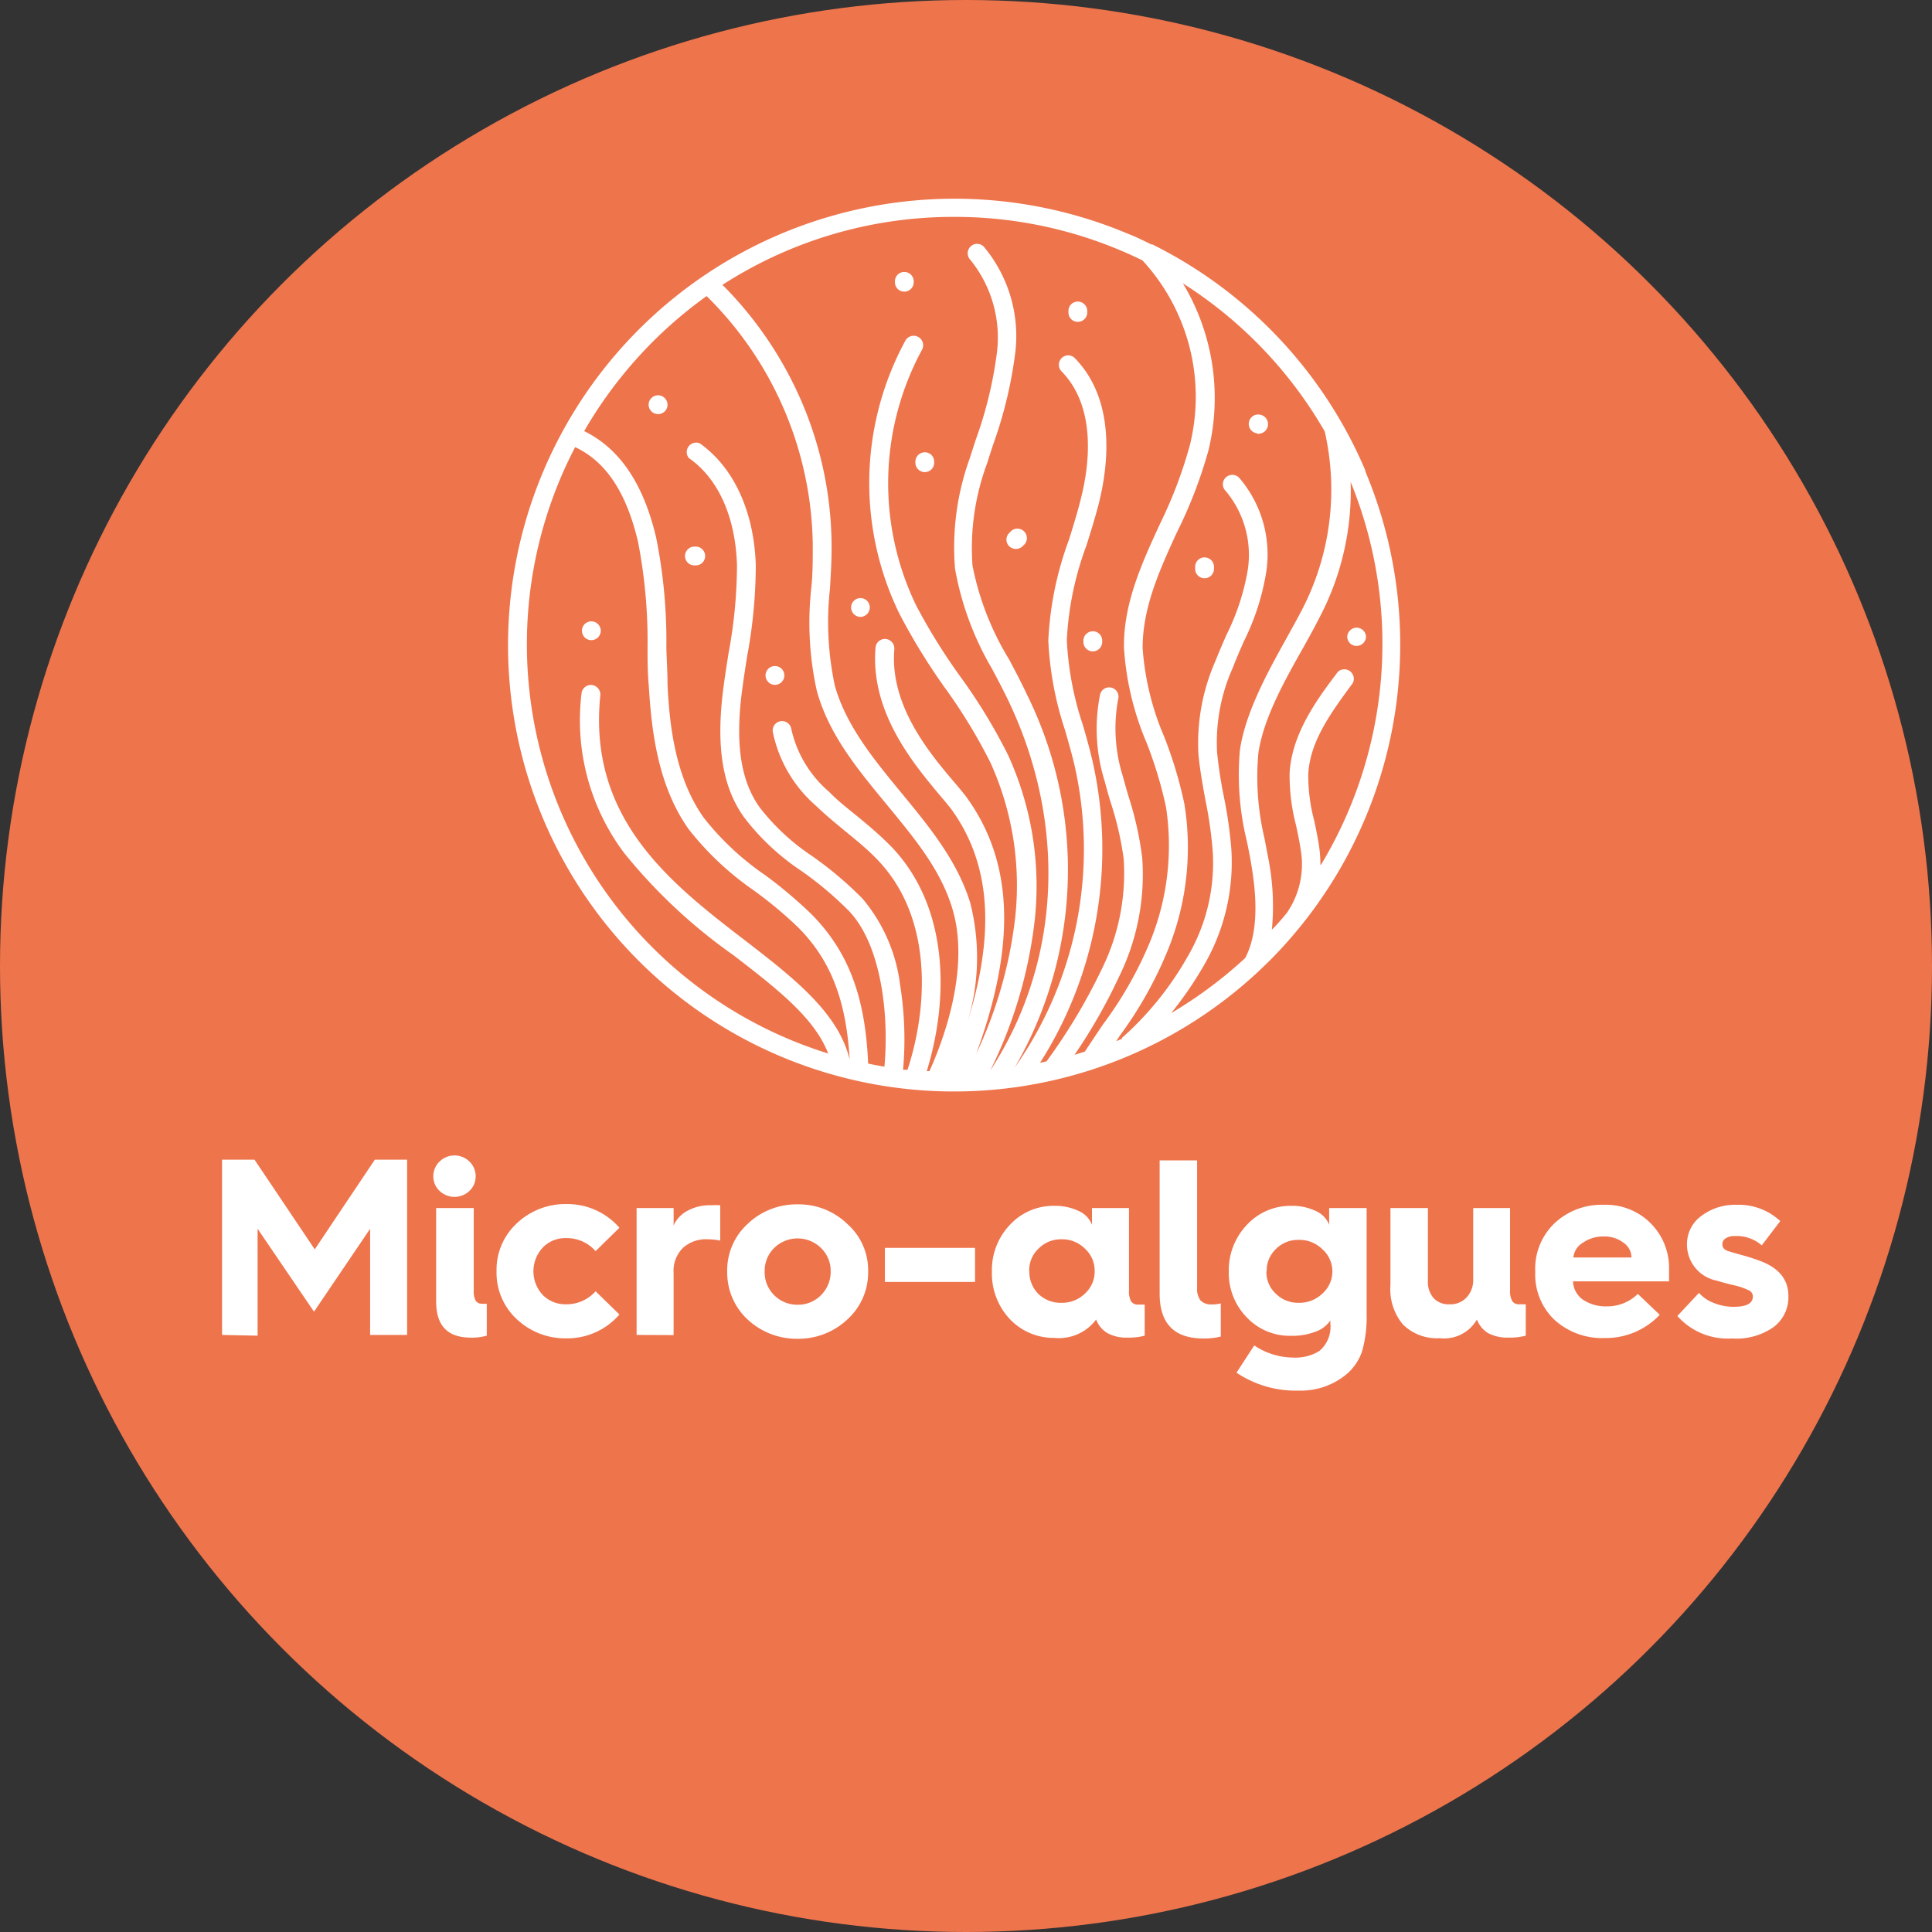 <svg xmlns="http://www.w3.org/2000/svg" viewBox="0 0 130.5 130.5"><rect x="0" y="0" width="130.5" height="130.5" fill="#333333" stroke="none"/><defs><style>.cls-1{fill:#ee744c;}.cls-2{fill:#fff;}</style></defs><g id="Calque_2" data-name="Calque 2"><g id="Calque_2-2" data-name="Calque 2"><circle class="cls-1" cx="65.25" cy="65.25" r="65.25"/><path class="cls-2" d="M15,90.17V78.33h2.19l4.07,6.06,4.06-6.06h2.18V90.17H25V83l-3.79,5.6L17.4,83v7.22Z"/><path class="cls-2" d="M29.27,79.45a1.37,1.37,0,0,1,.43-1,1.44,1.44,0,0,1,2,0,1.37,1.37,0,0,1,.43,1,1.34,1.34,0,0,1-.43,1,1.46,1.46,0,0,1-2,0A1.34,1.34,0,0,1,29.27,79.45Zm.19,8.46V81.6H32v5.57a1.33,1.33,0,0,0,.13.69.49.49,0,0,0,.44.2,1.19,1.19,0,0,0,.31,0v2.16a3.67,3.67,0,0,1-1.17.13C30.21,90.32,29.46,89.52,29.46,87.91Z"/><path class="cls-2" d="M33.54,85.87a4.27,4.27,0,0,1,1.36-3.23,4.77,4.77,0,0,1,3.37-1.31,4.66,4.66,0,0,1,3.57,1.6l-1.61,1.58a2.58,2.58,0,0,0-2-.88,2.1,2.1,0,0,0-1.57.64,2.35,2.35,0,0,0,0,3.2,2.14,2.14,0,0,0,1.57.63,2.62,2.62,0,0,0,2-.88l1.61,1.57a4.64,4.64,0,0,1-3.57,1.61,4.76,4.76,0,0,1-3.37-1.3A4.26,4.26,0,0,1,33.54,85.87Z"/><path class="cls-2" d="M43,90.17V81.6H45.5v1.18a2.09,2.09,0,0,1,.94-1A3.16,3.16,0,0,1,48,81.41a6.49,6.49,0,0,1,.65,0v2.39a4.07,4.07,0,0,0-.84-.09,2.32,2.32,0,0,0-1.69.59A2.19,2.19,0,0,0,45.5,86v4.18Z"/><path class="cls-2" d="M49.12,85.89a4.24,4.24,0,0,1,1.37-3.21,4.78,4.78,0,0,1,3.39-1.33,4.71,4.71,0,0,1,3.36,1.33,4.17,4.17,0,0,1,1.4,3.21,4.27,4.27,0,0,1-1.4,3.23,4.82,4.82,0,0,1-3.36,1.31,4.87,4.87,0,0,1-3.39-1.31A4.33,4.33,0,0,1,49.12,85.89Zm2.53,0a2.16,2.16,0,0,0,.64,1.59,2.18,2.18,0,0,0,1.59.65,2.16,2.16,0,0,0,1.58-.65,2.23,2.23,0,0,0,.65-1.59,2.16,2.16,0,0,0-.65-1.59,2.26,2.26,0,0,0-3.17,0A2.16,2.16,0,0,0,51.65,85.89Z"/><path class="cls-2" d="M59.77,86.59v-2.3h6.09v2.3Z"/><path class="cls-2" d="M67,85.89a4.42,4.42,0,0,1,1.21-3.15,4,4,0,0,1,3-1.29,3.73,3.73,0,0,1,1.66.35,1.7,1.7,0,0,1,.89.93V81.6h2.5v5.57a1.41,1.41,0,0,0,.14.73.54.54,0,0,0,.49.22l.43,0v2.1a4.09,4.09,0,0,1-1.15.13,2.64,2.64,0,0,1-1.36-.3,1.8,1.8,0,0,1-.77-.92,3.14,3.14,0,0,1-2.83,1.24,4.07,4.07,0,0,1-3-1.27A4.49,4.49,0,0,1,67,85.89Zm2.53,0a2.08,2.08,0,0,0,.63,1.53A2.16,2.16,0,0,0,71.7,88a2.2,2.2,0,0,0,1.58-.62,2,2,0,0,0,.66-1.53,2,2,0,0,0-.66-1.51,2.15,2.15,0,0,0-1.58-.63,2.11,2.11,0,0,0-1.55.63A2,2,0,0,0,69.52,85.89Z"/><path class="cls-2" d="M78.33,87.38v-9h2.53V87a1.3,1.3,0,0,0,.23.84,1,1,0,0,0,.76.27,2.37,2.37,0,0,0,.61-.07v2.24a4.64,4.64,0,0,1-1.2.13C79.3,90.4,78.33,89.39,78.33,87.38Z"/><path class="cls-2" d="M83,85.89a4.43,4.43,0,0,1,1.22-3.15,4,4,0,0,1,3-1.29,3.67,3.67,0,0,1,1.66.35,1.69,1.69,0,0,1,.9.93V81.6h2.53v7.14A8.48,8.48,0,0,1,92,91.29a3.49,3.49,0,0,1-1.18,1.64,4.8,4.8,0,0,1-3.1,1,7.18,7.18,0,0,1-4.2-1.21l1.2-1.84a4.79,4.79,0,0,0,2.64.82,3.08,3.08,0,0,0,1.75-.44,2.13,2.13,0,0,0,.75-1.87v-.2a2,2,0,0,1-1,.76,4.41,4.41,0,0,1-1.64.28,4,4,0,0,1-3-1.24A4.29,4.29,0,0,1,83,85.89Zm2.54,0a2,2,0,0,0,.63,1.49,2.14,2.14,0,0,0,1.55.62,2.24,2.24,0,0,0,1.6-.62,2,2,0,0,0,0-3,2.19,2.19,0,0,0-1.6-.63,2.1,2.1,0,0,0-1.55.63A2,2,0,0,0,85.56,85.89Z"/><path class="cls-2" d="M93.92,86.8V81.6h2.53v4.9a1.68,1.68,0,0,0,.38,1.18,1.39,1.39,0,0,0,1.09.42,1.48,1.48,0,0,0,1.15-.47,1.72,1.72,0,0,0,.44-1.22V81.6H102v5.56a1.33,1.33,0,0,0,.15.73.54.54,0,0,0,.48.21l.43,0v2.12a4.06,4.06,0,0,1-1.14.13,2.8,2.8,0,0,1-1.4-.3,1.83,1.83,0,0,1-.76-.92,2.55,2.55,0,0,1-2.51,1.26,3.25,3.25,0,0,1-2.5-.94A3.72,3.72,0,0,1,93.92,86.8Z"/><path class="cls-2" d="M103.7,85.94v-.07A4.25,4.25,0,0,1,105,82.63a4.63,4.63,0,0,1,3.33-1.25,4.26,4.26,0,0,1,4.41,4.35c0,.21,0,.48,0,.82h-6.49a1.59,1.59,0,0,0,.66,1.23,2.74,2.74,0,0,0,1.63.46,2.94,2.94,0,0,0,2.09-.84l1.48,1.41a5,5,0,0,1-3.69,1.57,4.8,4.8,0,0,1-3.4-1.21A4.22,4.22,0,0,1,103.7,85.94Zm2.58-1h3.92a1.22,1.22,0,0,0-.54-1,2.1,2.1,0,0,0-1.32-.42,2.41,2.41,0,0,0-1.42.42A1.32,1.32,0,0,0,106.28,84.9Z"/><path class="cls-2" d="M113.3,88.89l1.46-1.56a2.53,2.53,0,0,0,1,.68,3.57,3.57,0,0,0,1.35.26c.86,0,1.29-.23,1.29-.7a.45.45,0,0,0-.29-.42,4.72,4.72,0,0,0-1-.34c-.41-.09-.79-.2-1.16-.31a2.48,2.48,0,0,1-2-2.39,2.35,2.35,0,0,1,1-2,3.77,3.77,0,0,1,2.36-.73,4.1,4.1,0,0,1,2.94,1.1L119,84.12a2.57,2.57,0,0,0-1.8-.63,1.13,1.13,0,0,0-.63.15.46.46,0,0,0-.23.4.46.46,0,0,0,.08.27.71.71,0,0,0,.28.19l.79.23c.45.12.85.24,1.2.37,1.41.47,2.11,1.28,2.11,2.44a2.52,2.52,0,0,1-1,2.1,4.38,4.38,0,0,1-2.81.77A4.55,4.55,0,0,1,113.3,88.89Z"/><path class="cls-2" d="M92.23,31.79A30.25,30.25,0,0,0,77.84,16.51l-.07,0c-.52-.25-1-.5-1.58-.72a30.16,30.16,0,0,0-39.5,39.52A30.12,30.12,0,0,0,85,65.62l0,0,.76-.73a30.24,30.24,0,0,0,6.46-33.06Zm-2.75-2.65A17.63,17.63,0,0,1,88,41.08c-.34.66-.73,1.36-1.14,2.1-1.29,2.32-2.75,5-3.11,7.5a18.83,18.83,0,0,0,.48,6.18c.08.4.17.83.24,1.24.34,1.91.66,4.66-.36,6.61a29.37,29.37,0,0,1-5,3.72,25.13,25.13,0,0,0,2.22-3.24,13.83,13.83,0,0,0,1.84-7.87,29.79,29.79,0,0,0-.5-3.5,29.25,29.25,0,0,1-.46-3,12.35,12.35,0,0,1,1.08-5.76c.21-.56.46-1.12.71-1.7a16.34,16.34,0,0,0,1.51-4.6,7.93,7.93,0,0,0-1.82-6.5.64.64,0,0,0-.9,0,.63.63,0,0,0,0,.9,6.72,6.72,0,0,1,1.47,5.47,15.66,15.66,0,0,1-1.41,4.24c-.25.57-.51,1.17-.74,1.75a13.8,13.8,0,0,0-1.16,6.32c.09,1,.29,2.11.48,3.14a28.15,28.15,0,0,1,.48,3.35,12.49,12.49,0,0,1-1.67,7.15,21.46,21.46,0,0,1-4.46,5.53l0,.06-.39.16c.09-.13.18-.26.26-.39a26.6,26.6,0,0,0,3.26-5.83A18.42,18.42,0,0,0,80,54.3a28.56,28.56,0,0,0-1.36-4.53,18.45,18.45,0,0,1-1.46-6c0-2.71,1.11-5.19,2.32-7.82a31,31,0,0,0,2.12-5.5A15,15,0,0,0,79.9,19.14,29,29,0,0,1,89.48,29.14Zm-25-14.49a28.73,28.73,0,0,1,12.69,2.94,13.58,13.58,0,0,1,3.19,12.52,30.07,30.07,0,0,1-2,5.26c-1.22,2.65-2.48,5.38-2.44,8.38a19.52,19.52,0,0,0,1.54,6.45,28.15,28.15,0,0,1,1.3,4.32,17.2,17.2,0,0,1-1.09,9.12A25.85,25.85,0,0,1,74.5,69.2c-.39.58-.8,1.19-1.22,1.83l-.7.22a36.86,36.86,0,0,0,3-5.26,15.61,15.61,0,0,0,1.57-8.08,22.61,22.61,0,0,0-.91-4.08c-.14-.46-.27-.94-.4-1.41a10.72,10.72,0,0,1-.31-5.2.63.63,0,1,0-1.22-.32,11.78,11.78,0,0,0,.3,5.84c.13.49.27,1,.41,1.45A21.53,21.53,0,0,1,75.9,58a14.61,14.61,0,0,1-1.46,7.42,38.9,38.9,0,0,1-3.75,6.27l-.44.1a26.9,26.9,0,0,0,3.56-20.32c-.19-.84-.43-1.69-.67-2.51a21.28,21.28,0,0,1-1.08-5.72,21.19,21.19,0,0,1,1.32-6.38c.3-.94.6-1.92.85-2.89.6-2.41,1.2-6.88-1.63-9.78a.62.62,0,0,0-.89,0,.63.63,0,0,0,0,.9c2.4,2.46,1.85,6.44,1.3,8.59-.23.94-.53,1.89-.82,2.82a22.48,22.48,0,0,0-1.38,6.77,22.4,22.4,0,0,0,1.13,6.05c.23.81.47,1.64.66,2.46a25.62,25.62,0,0,1-4.06,20.33h0a26.65,26.65,0,0,0,.82-25.21c-.37-.79-.79-1.59-1.2-2.36a19.24,19.24,0,0,1-2.47-6.33,16.39,16.39,0,0,1,1-6.95c.12-.4.26-.82.39-1.22a29.16,29.16,0,0,0,1.47-6,9.41,9.41,0,0,0-2.1-7.38.63.63,0,0,0-.9,0,.64.64,0,0,0,0,.9,8.33,8.33,0,0,1,1.77,6.4,27.51,27.51,0,0,1-1.41,5.74c-.13.4-.27.82-.4,1.24a17.68,17.68,0,0,0-1,7.48A20.31,20.31,0,0,0,67,45.16c.4.75.81,1.53,1.18,2.31,3.93,8.34,3.44,17.6-1.29,24.84h0a30.7,30.7,0,0,0,3-10.14A21.27,21.27,0,0,0,68.09,51a37.19,37.19,0,0,0-3.24-5.32,40.33,40.33,0,0,1-2.95-4.75,18.94,18.94,0,0,1,.37-17.29A.63.63,0,0,0,61.16,23a20.16,20.16,0,0,0-.4,18.47,42.23,42.23,0,0,0,3,4.9,36.61,36.61,0,0,1,3.14,5.14A20.09,20.09,0,0,1,68.57,62a29.35,29.35,0,0,1-2.63,9.18c2.69-7.35,2.5-12.84-.54-17.17-.22-.32-.55-.71-.93-1.16-1.64-1.93-4.39-5.18-4.06-9a.65.65,0,0,0-.58-.69.64.64,0,0,0-.69.58c-.37,4.38,2.59,7.88,4.36,10,.36.42.67.79.86,1.06,2.57,3.66,2.88,8.31.92,14.46A15,15,0,0,0,65.54,61c-.87-2.86-2.8-5.19-4.66-7.45S57.14,49,56.39,46.31a20.49,20.49,0,0,1-.33-6.53c.06-1,.12-2,.11-3A24.89,24.89,0,0,0,54.09,27a25.38,25.38,0,0,0-5.29-7.76A28.75,28.75,0,0,1,64.46,14.65ZM47.73,20A24,24,0,0,1,54.9,36.8c0,1,0,2-.1,2.91a21.36,21.36,0,0,0,.37,6.94c.82,3,2.81,5.37,4.73,7.7s3.63,4.4,4.42,7c1.26,4.11-.68,9.11-1.54,11H62.6c1.48-4.8,1.57-11.13-2.49-15.26-.72-.72-1.5-1.38-2.26-2s-1.26-1-1.84-1.6a7.8,7.8,0,0,1-2.56-4.25.63.63,0,1,0-1.25.2,9,9,0,0,0,2.93,5c.61.59,1.27,1.13,1.91,1.66S58.53,57.3,59.2,58c3.74,3.81,3.56,9.79,2.1,14.26l-.3,0a23.31,23.31,0,0,0-.2-5.73,11.15,11.15,0,0,0-2.55-5.84,24.7,24.7,0,0,0-3.4-2.87,14.9,14.9,0,0,1-3.52-3.26c-1.26-1.75-1.65-4.15-1.25-7.56.11-.89.25-1.81.39-2.69a33.8,33.8,0,0,0,.58-6.14c-.11-3.61-1.49-6.61-3.79-8.23a.64.64,0,0,0-.73,1c2,1.39,3.15,4,3.25,7.22a32.59,32.59,0,0,1-.56,5.91c-.14.9-.29,1.82-.4,2.74-.44,3.74,0,6.43,1.48,8.45a16,16,0,0,0,3.79,3.54,23.43,23.43,0,0,1,3.25,2.73c2.14,2.23,2.73,6.87,2.4,10.52-.37-.06-.73-.13-1.1-.21-.19-4.56-1.36-7.61-3.86-10.12a30.38,30.38,0,0,0-3.1-2.61,18.68,18.68,0,0,1-4.14-3.87c-1.92-2.7-2.32-6.23-2.45-9,0-.83-.06-1.68-.08-2.5a35.27,35.27,0,0,0-.69-7.43c-.85-3.61-2.44-6-4.86-7.19A29.13,29.13,0,0,1,47.73,20ZM35.59,43.53A28.77,28.77,0,0,1,38.85,30.2c2.11,1,3.46,3.09,4.24,6.37a35,35,0,0,1,.65,7.17c0,.83,0,1.69.08,2.53C44,49.22,44.39,53,46.51,56a20.06,20.06,0,0,0,4.4,4.14,28.46,28.46,0,0,1,3,2.5c2.19,2.2,3.25,4.9,3.48,8.93h0c-.75-3.17-3.83-5.55-7.08-8.06-5-3.84-10.62-8.2-9.76-16.54a.65.65,0,0,0-.57-.7.64.64,0,0,0-.7.57,14.94,14.94,0,0,0,2.89,10.79,36.47,36.47,0,0,0,7.37,6.89c2.92,2.25,5.48,4.23,6.4,6.64A28.93,28.93,0,0,1,35.59,43.53Zm53.6,14.88a8.94,8.94,0,0,0-.09-1.24c-.09-.59-.21-1.18-.33-1.74a11.78,11.78,0,0,1-.4-3.17c.13-2.16,1.44-4,3-6.11a.64.64,0,0,0-1-.77c-1.3,1.72-3.09,4.08-3.26,6.8a13.19,13.19,0,0,0,.42,3.51c.12.55.24,1.11.32,1.66a5.78,5.78,0,0,1-.94,4.33c-.31.38-.63.75-1,1.12a16.66,16.66,0,0,0-.26-4.92l-.24-1.26A17.9,17.9,0,0,1,85,50.86c.34-2.31,1.74-4.84,3-7.06.42-.75.81-1.46,1.16-2.15a18.35,18.35,0,0,0,2.07-9.1,28.92,28.92,0,0,1-2,25.86Z"/><path class="cls-2" d="M58.12,41.67h0a.64.64,0,0,0,.63-.64.63.63,0,0,0-.63-.63h0a.63.63,0,0,0-.63.63A.64.64,0,0,0,58.12,41.67Z"/><path class="cls-2" d="M52.35,46.26h0a.64.64,0,0,0,.63-.64.63.63,0,0,0-.63-.63h0a.63.63,0,0,0-.64.63A.64.64,0,0,0,52.35,46.26Z"/><path class="cls-2" d="M39.94,43.24a.64.64,0,0,0,.64-.64v0a.64.64,0,0,0-.64-.63.63.63,0,0,0-.63.63v0A.63.63,0,0,0,39.94,43.24Z"/><path class="cls-2" d="M44,27.79a.66.66,0,0,0,.45.18.64.64,0,0,0,.45-.18.63.63,0,0,0,0-.9l0,0a.63.63,0,0,0-.9,0,.62.62,0,0,0,0,.89Z"/><path class="cls-2" d="M73.82,42.64a.64.64,0,0,0-.64.64v.08a.64.64,0,0,0,.64.64.64.64,0,0,0,.63-.64v-.08A.63.63,0,0,0,73.82,42.64Z"/><path class="cls-2" d="M72.8,21.74a.64.64,0,0,0,.64-.63V21a.64.64,0,0,0-.64-.63.63.63,0,0,0-.63.63v.09A.63.63,0,0,0,72.8,21.74Z"/><path class="cls-2" d="M61.08,19.7a.64.64,0,0,0,.64-.63V19a.64.64,0,0,0-.64-.63.63.63,0,0,0-.63.63v.09A.63.63,0,0,0,61.08,19.7Z"/><path class="cls-2" d="M84.94,29.3H85A.64.64,0,0,0,85,28h-.09a.64.64,0,0,0,0,1.27Z"/><path class="cls-2" d="M91.69,42.4h0A.64.64,0,0,0,91,43a.63.63,0,0,0,.63.63h0a.64.64,0,0,0,.64-.63A.64.64,0,0,0,91.69,42.4Z"/><path class="cls-2" d="M61.83,31.18v.08a.64.64,0,0,0,.64.63.63.63,0,0,0,.63-.63v-.08a.63.63,0,0,0-.63-.63A.64.64,0,0,0,61.83,31.18Z"/><path class="cls-2" d="M68.17,36a.63.63,0,0,0,0,.9.66.66,0,0,0,.45.18.64.64,0,0,0,.45-.18l.15-.15a.64.64,0,0,0-.9-.9Z"/><path class="cls-2" d="M46.9,38.19H47a.63.63,0,0,0,.63-.63.64.64,0,0,0-.63-.64H46.9a.64.64,0,0,0-.63.64A.63.63,0,0,0,46.9,38.19Z"/><path class="cls-2" d="M81.36,37.65a.63.63,0,0,0-.63.63v.15a.63.63,0,0,0,.63.63.64.64,0,0,0,.64-.63v-.15A.64.64,0,0,0,81.36,37.65Z"/></g></g></svg>